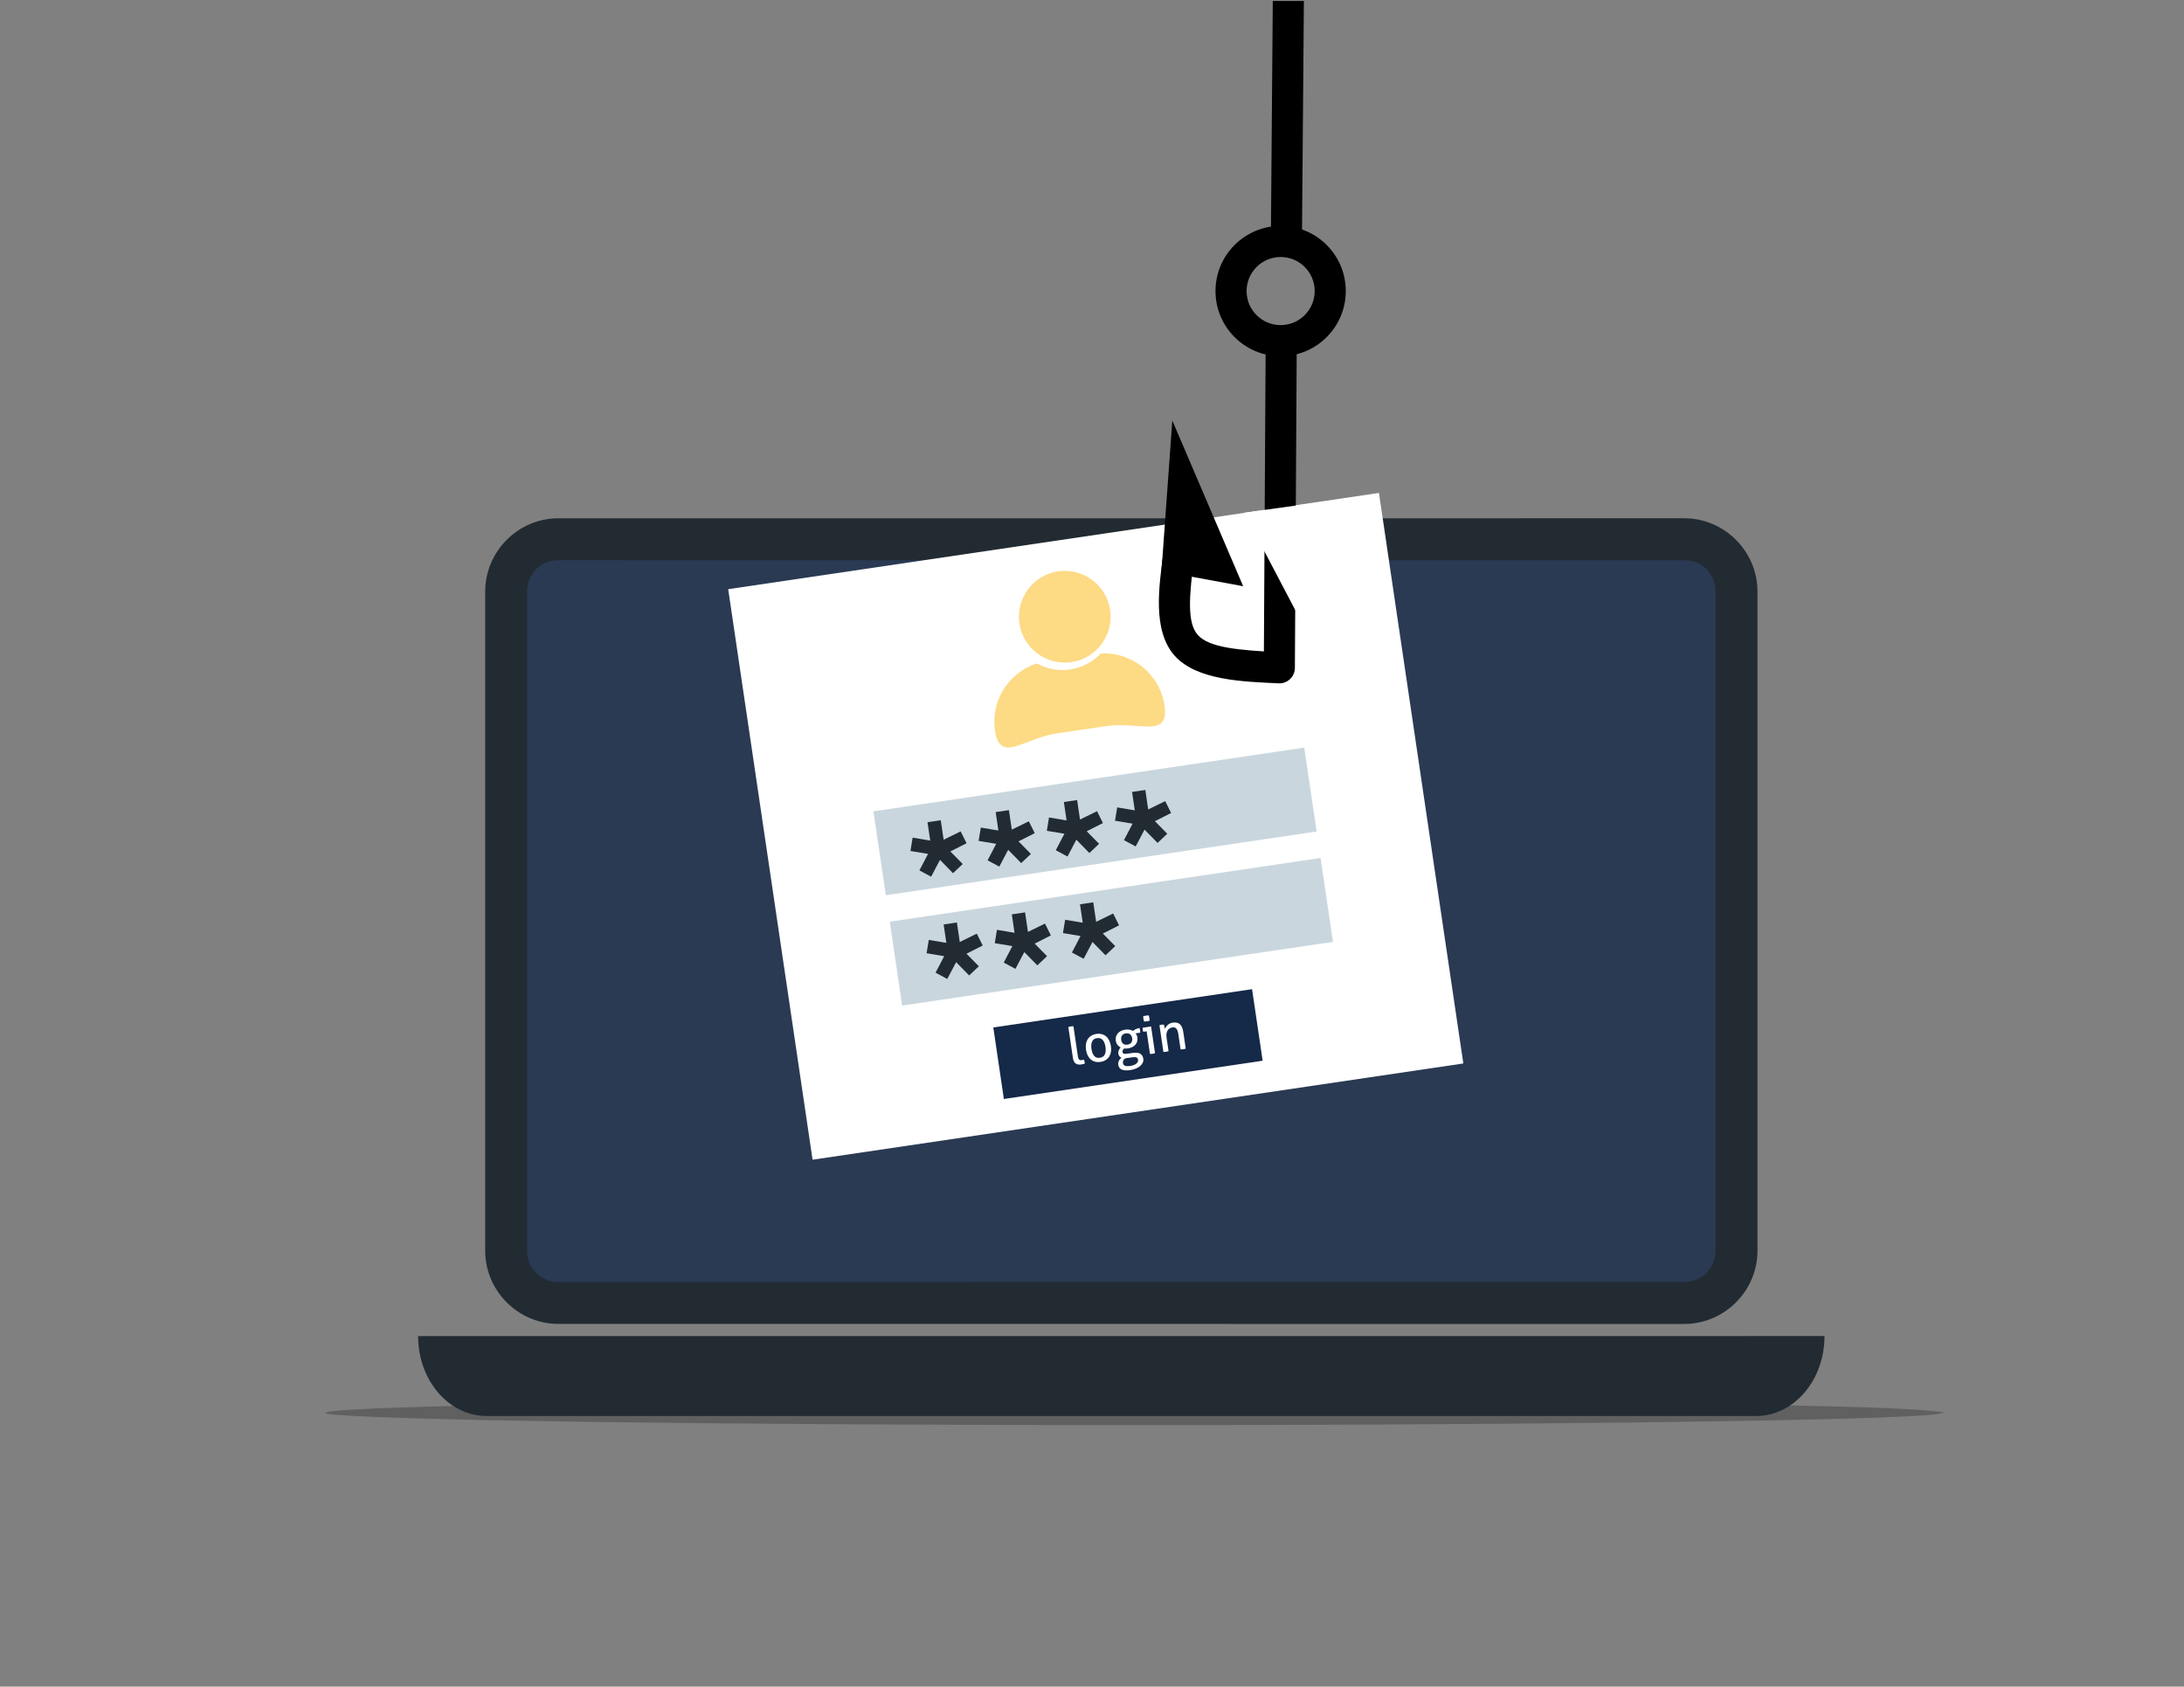 <?xml version="1.0" encoding="UTF-8" standalone="no"?>
<!DOCTYPE svg PUBLIC "-//W3C//DTD SVG 1.1//EN" "http://www.w3.org/Graphics/SVG/1.1/DTD/svg11.dtd">
<svg width="100%" height="100%" viewBox="0 0 1809 1397" version="1.1" xmlns="http://www.w3.org/2000/svg" xmlns:xlink="http://www.w3.org/1999/xlink" xml:space="preserve" xmlns:serif="http://www.serif.com/" style="fill-rule:evenodd;clip-rule:evenodd;stroke-linejoin:round;stroke-miterlimit:2;">
    <rect x="0" y="0" width="1809" height="1397" fill="#808080" stroke="none"/>
    <path d="M1609.5,1170.1L1603.38,1171.49C1590.5,1172.74 1566.59,1173.87 1531.66,1174.9C1514.19,1175.41 1493.97,1175.89 1470.99,1176.35C1462.94,1176.61 1422.27,1177.24 1348.97,1178.22C1286.03,1178.97 1218.13,1179.52 1145.27,1179.87C1108.83,1180.04 1071.15,1180.17 1032.24,1180.25C1014.33,1180.35 953.163,1180.35 848.73,1180.26C750.158,1179.94 693.19,1179.7 677.82,1179.53C642.556,1179.31 609.103,1179.04 577.46,1178.73C514.174,1178.11 458.13,1177.32 409.33,1176.37C300.38,1174.05 255.13,1171.64 273.6,1169.14C281.714,1167.9 301.801,1166.75 333.861,1165.7C349.891,1165.18 368.914,1164.68 390.93,1164.2C398.552,1163.92 437.956,1163.27 509.14,1162.23C627.45,1160.7 770.94,1159.9 939.62,1159.84C1023.96,1159.87 1102,1160.08 1173.75,1160.48C1209.63,1160.68 1243.93,1160.93 1276.65,1161.22C1355.71,1162.03 1401.26,1162.57 1413.29,1162.84C1469.29,1163.7 1513.33,1164.65 1545.39,1165.7C1561.42,1166.23 1574.45,1166.78 1584.5,1167.35C1604.37,1168.83 1612.7,1169.74 1609.49,1170.1" style="fill-opacity:0.25;fill-rule:nonzero;"/>
    <path d="M462.53,462.89C462.505,462.89 462.48,462.891 462.456,462.893L462.455,462.894C447.193,462.931 435.512,474.712 435.512,489.982L435.512,1035.9C435.512,1051.19 447.235,1062.91 462.527,1062.95L462.53,1062.95L1395.07,1062.91L1395.07,1062.92C1410.37,1062.91 1422.09,1051.19 1422.09,1035.9L1422.09,489.982C1422.09,474.71 1410.41,462.927 1395.14,462.927L1395.07,462.927L462.53,462.892L462.53,462.89Z" style="fill:rgb(21,41,72);fill-opacity:0.8;fill-rule:nonzero;"/>
    <path d="M462.53,429.26C429.202,429.26 401.88,456.651 401.881,489.979L401.881,1035.9C401.881,1069.22 429.203,1096.55 462.53,1096.55L1395.07,1096.58C1428.4,1096.55 1455.72,1069.22 1455.72,1035.9L1455.72,489.979C1455.72,456.652 1428.4,429.26 1395.07,429.26L462.53,429.294L462.53,429.258L462.53,429.26ZM462.53,463.993L1395.07,464.027C1409.76,463.993 1420.99,475.289 1420.99,489.979L1420.99,1035.9C1420.99,1050.58 1409.76,1061.81 1395.07,1061.81L462.53,1061.85C447.844,1061.81 436.615,1050.58 436.615,1035.9L436.615,489.979C436.615,475.289 447.844,463.993 462.53,463.993L462.53,463.991L462.53,463.993Z" style="fill:rgb(34,43,50);fill-rule:nonzero;"/>
    <path d="M842.05,1120.5L1015.55,1120.53C1018.22,1120.5 1020.38,1122.65 1020.38,1125.33C1020.38,1128.01 1018.22,1130.17 1015.55,1130.17L842.05,1130.2C839.373,1130.16 837.218,1128.01 837.218,1125.33C837.218,1122.66 839.373,1120.5 842.05,1120.5Z" style="fill-rule:nonzero;"/>
    <path d="M346.32,1106.6C346.32,1143.27 371.638,1172.8 403.076,1172.8L1454.48,1172.83C1485.92,1172.8 1511.23,1143.27 1511.23,1106.6L346.326,1106.64L346.326,1106.6L346.32,1106.6Z" style="fill:rgb(34,43,50);fill-rule:nonzero;"/>
    <path d="M603.17,487.99L1142.18,408.275C1165.48,565.795 1188.77,723.305 1212.07,880.825L673.05,960.54C649.754,803.02 626.458,645.51 603.163,487.99" style="fill:white;fill-rule:nonzero;"/>
    <path d="M911.8,541.26C905.274,548.164 896.489,553.018 886.384,554.513C876.532,555.97 866.948,554.009 858.833,549.532C835.601,556.9 820.473,580.224 824.153,605.113C828.24,632.742 847.979,611.468 875.605,607.382L915.96,601.416C943.587,597.328 968.641,611.978 964.555,584.348C960.7,558.287 937.598,539.835 911.8,541.26Z" style="fill:rgb(253,218,132);fill-rule:nonzero;"/>
    <path d="M887.5,548.4C908.225,545.335 922.591,525.979 919.525,505.252C916.46,484.527 897.107,470.159 876.382,473.224C855.658,476.289 841.291,495.645 844.356,516.37C847.423,537.096 866.777,551.465 887.5,548.4Z" style="fill:rgb(253,218,132);fill-rule:nonzero;"/>
    <path d="M723.47,672L1080.29,619.232C1083.71,642.387 1087.14,665.543 1090.56,688.698C971.62,706.288 852.68,723.879 733.74,741.469C730.316,718.312 726.891,695.156 723.466,672" style="fill:rgb(201,214,222);fill-rule:nonzero;"/>
    <path d="M768.24,680.98L770.495,696.226L755.931,693.797L754.126,704.833L768.69,707.261L761.546,720.919L771.251,726.127L778.587,712.212L789.379,723.217L797.418,715.613L787.174,705.215L800.603,698.417L795.714,688.601L781.613,695.498L779.226,679.355L768.24,680.98Z" style="fill:rgb(34,43,50);fill-rule:nonzero;"/>
    <path d="M824.71,672.63L826.965,687.876L812.401,685.447L810.596,696.482L825.16,698.911L818.016,712.568L827.721,717.777L835.057,703.862L845.849,714.867L853.888,707.263L843.644,696.864L857.073,690.067L852.185,680.251L838.083,687.148L835.696,671.005L824.71,672.63Z" style="fill:rgb(34,43,50);fill-rule:nonzero;"/>
    <path d="M881.19,664.27L883.445,679.516L868.881,677.087L867.077,688.122L881.64,690.55L874.496,704.208L884.202,709.417L891.537,695.502L902.329,706.507L910.369,698.903L900.125,688.504L913.553,681.707L908.665,671.891L894.564,678.788L892.176,662.645L881.19,664.27Z" style="fill:rgb(34,43,50);fill-rule:nonzero;"/>
    <path d="M937.67,655.92L939.924,671.166L925.36,668.738L923.556,679.773L938.12,682.201L930.975,695.859L940.681,701.068L948.016,687.153L958.808,698.158L966.848,690.554L956.604,680.155L970.033,673.358L965.144,663.542L951.043,670.438L948.656,654.295L937.67,655.92Z" style="fill:rgb(34,43,50);fill-rule:nonzero;"/>
    <path d="M736.99,763.4L1093.81,710.632L1104.08,780.099L747.26,832.869L736.986,763.4" style="fill:rgb(201,214,222);fill-rule:nonzero;"/>
    <path d="M781.61,765.68L783.865,780.926L769.301,778.498L767.496,789.533L782.06,791.961L774.915,805.619L784.621,810.828L791.957,796.913L802.748,807.918L810.788,800.314L800.544,789.915L813.973,783.118L809.084,773.302L794.983,780.199L792.596,764.056L781.61,765.68Z" style="fill:rgb(34,43,50);fill-rule:nonzero;"/>
    <path d="M838.08,757.33L840.335,772.576L825.771,770.148L823.966,781.183L838.53,783.611L831.386,797.269L841.091,802.478L848.427,788.563L859.219,799.568L867.258,791.964L857.014,781.565L870.443,774.768L865.555,764.952L851.453,771.848L849.066,755.705L838.08,757.33Z" style="fill:rgb(34,43,50);fill-rule:nonzero;"/>
    <path d="M894.56,748.98L896.815,764.226L882.251,761.798L880.446,772.833L895.01,775.261L887.866,788.919L897.571,794.127L904.907,780.213L915.699,791.217L923.738,783.613L913.494,773.215L926.923,766.417L922.035,756.601L907.934,763.498L905.546,747.355L894.56,748.98Z" style="fill:rgb(34,43,50);fill-rule:nonzero;"/>
    <path d="M822.74,850.99L1037.08,819.293L1045.84,878.552C974.395,889.118 902.95,899.684 831.51,910.25C828.588,890.497 825.667,870.744 822.746,850.99" style="fill:rgb(21,41,72);fill-rule:nonzero;"/>
    <path d="M949.24,841.2C948.924,841.247 948.553,841.317 948.126,841.409C947.699,841.502 947.303,841.604 946.937,841.717C946.927,842.042 946.937,842.408 946.968,842.814C947.027,843.217 947.08,843.576 947.127,843.892C947.174,844.208 947.241,844.566 947.329,844.964C947.389,845.366 947.473,845.736 947.582,846.072C947.964,846.074 948.373,846.058 948.808,846.023C949.243,845.988 949.634,845.945 949.979,845.894C950.295,845.847 950.666,845.778 951.093,845.685C951.491,845.597 951.859,845.498 952.195,845.39C952.202,845.036 952.19,844.656 952.159,844.249C952.099,843.847 952.046,843.488 951.999,843.172C951.953,842.855 951.885,842.498 951.797,842.1C951.737,841.698 951.655,841.343 951.551,841.035C951.198,841.028 950.803,841.042 950.368,841.077C949.932,841.113 949.556,841.154 949.24,841.2ZM932.515,855.923C934.067,855.693 935.283,855.969 936.162,856.749C937.037,857.501 937.577,858.567 937.781,859.947C937.981,861.298 937.771,862.46 937.151,863.433C936.531,864.406 935.445,865.007 933.893,865.237C932.34,865.466 931.127,865.205 930.252,864.453C929.406,863.697 928.883,862.643 928.683,861.292C928.479,859.913 928.685,858.722 929.3,857.72C929.891,856.752 930.963,856.153 932.515,855.923ZM908.642,859.85C910.625,859.557 912.198,860.059 913.359,861.355C914.516,862.624 915.283,864.537 915.662,867.096C916.04,869.654 915.861,871.722 915.125,873.3C914.389,874.877 913.029,875.812 911.046,876.106C909.062,876.399 907.49,875.897 906.329,874.6C905.197,873.299 904.441,871.369 904.063,868.811C903.684,866.252 903.863,864.184 904.599,862.607C905.311,861.062 906.658,860.143 908.642,859.85ZM946.448,851.219C946.425,851.457 946.422,851.737 946.44,852.057C946.454,852.349 946.482,852.639 946.524,852.926C946.567,853.213 946.626,853.513 946.701,853.825C946.773,854.108 946.854,854.361 946.945,854.582L949.748,854.168L952.522,872.924C952.847,872.935 953.212,872.925 953.619,872.894C953.997,872.867 954.33,872.833 954.617,872.79C954.933,872.744 955.291,872.676 955.689,872.588C956.058,872.504 956.397,872.41 956.704,872.305L953.433,850.186L946.448,851.219ZM971.38,847.003C970.489,847.135 969.689,847.385 968.98,847.754C968.267,848.095 967.652,848.509 967.137,848.996C966.617,849.455 966.163,849.963 965.776,850.519C965.417,851.072 965.13,851.614 964.915,852.145C964.842,851.656 964.708,851.045 964.511,850.31C964.319,849.604 964.147,849.042 963.997,848.623C963.673,848.613 963.364,848.614 963.073,848.628C962.81,848.638 962.52,848.666 962.204,848.712C961.888,848.759 961.574,848.82 961.262,848.896C960.979,848.967 960.683,849.055 960.375,849.159L963.647,871.279C963.971,871.29 964.337,871.28 964.744,871.249C965.15,871.218 965.512,871.179 965.828,871.133C966.144,871.086 966.501,871.018 966.9,870.93C967.269,870.846 967.608,870.752 967.915,870.648L966.257,859.437C966.058,858.086 966.058,856.896 966.258,855.868C966.434,854.872 966.751,854.032 967.207,853.348C967.664,852.663 968.231,852.124 968.907,851.731C969.583,851.337 970.324,851.081 971.129,850.962C972.508,850.757 973.587,851.097 974.364,851.981C975.136,852.836 975.674,854.284 975.975,856.325L977.876,869.175C978.2,869.185 978.566,869.175 978.973,869.144C979.351,869.118 979.698,869.082 980.014,869.035C980.33,868.988 980.687,868.92 981.086,868.832C981.484,868.744 981.837,868.648 982.145,868.543L980.072,854.53C979.651,851.684 978.729,849.617 977.305,848.33C975.885,847.071 973.91,846.629 971.38,847.003ZM886.982,850.143C886.666,850.19 886.309,850.258 885.91,850.346C885.541,850.43 885.202,850.524 884.895,850.628L888.721,876.499C888.891,877.649 889.191,878.589 889.622,879.318C890.053,880.048 890.576,880.602 891.19,880.981C891.804,881.36 892.486,881.597 893.234,881.692C893.982,881.787 894.773,881.773 895.607,881.649C896.096,881.577 896.623,881.47 897.19,881.327C897.76,881.214 898.236,881.055 898.617,880.852C898.443,879.673 898.152,878.6 897.745,877.632C897.523,877.724 897.242,877.809 896.901,877.889C896.589,877.965 896.304,878.021 896.045,878.06C895.672,878.115 895.306,878.125 894.948,878.09C894.624,878.079 894.313,877.964 894.016,877.743C893.752,877.547 893.514,877.23 893.302,876.791C893.09,876.353 892.925,875.731 892.806,874.926L889.12,850.003C888.795,849.992 888.43,850.002 888.023,850.033C887.645,850.06 887.298,850.096 886.982,850.143ZM908.125,856.357C906.4,856.612 904.936,857.138 903.732,857.932C902.527,858.728 901.571,859.706 900.861,860.869C900.152,862.031 899.686,863.348 899.463,864.821C899.269,866.289 899.293,867.842 899.535,869.48C899.778,871.119 900.218,872.611 900.858,873.955C901.469,875.304 902.282,876.432 903.297,877.34C904.313,878.247 905.512,878.907 906.895,879.319C908.273,879.703 909.825,879.767 911.55,879.512C913.274,879.257 914.739,878.732 915.943,877.937C917.152,877.171 918.111,876.206 918.82,875.044C919.529,873.882 919.995,872.565 920.218,871.092C920.412,869.624 920.388,868.071 920.146,866.432C919.904,864.794 919.463,863.302 918.823,861.957C918.212,860.608 917.399,859.48 916.384,858.573C915.369,857.666 914.169,857.006 912.787,856.594C911.404,856.181 909.85,856.102 908.125,856.357ZM933.355,876.33C933.404,876.323 933.453,876.316 933.503,876.31L938.432,875.669C939.902,875.481 940.944,875.576 941.558,875.956C942.173,876.335 942.543,876.955 942.671,877.818C942.841,878.968 942.337,880.026 941.158,880.994C939.975,881.932 938.233,882.572 935.934,882.912C935.158,883.027 934.431,883.075 933.752,883.058C933.107,883.065 932.521,882.976 931.994,882.789C931.5,882.627 931.094,882.364 930.776,882C930.458,881.636 930.252,881.138 930.158,880.505C930.01,879.499 930.213,878.588 930.767,877.772C931.273,876.991 932.136,876.51 933.355,876.33ZM932.056,852.818C930.619,853.031 929.369,853.421 928.308,853.989C927.246,854.558 926.38,855.259 925.711,856.092C925.065,856.893 924.612,857.797 924.349,858.805C924.087,859.813 924.037,860.863 924.198,861.956C924.394,863.278 924.858,864.428 925.59,865.407C926.318,866.357 927.205,867.092 928.252,867.613C927.536,868.336 926.991,869.121 926.617,869.97C926.272,870.814 926.178,871.768 926.336,872.831C926.459,873.665 926.764,874.339 927.252,874.855C927.706,875.345 928.249,875.735 928.879,876.024C927.953,876.719 927.245,877.587 926.753,878.63C926.256,879.643 926.095,880.739 926.269,881.918C926.563,883.901 927.554,885.238 929.242,885.928C930.93,886.619 933.255,886.745 936.216,886.307C937.912,886.056 939.465,885.636 940.876,885.045C942.262,884.488 943.436,883.785 944.398,882.938C945.363,882.119 946.078,881.191 946.541,880.153C947.009,879.144 947.156,878.05 946.981,876.872C946.713,875.061 945.928,873.723 944.625,872.858C943.322,871.993 941.387,871.721 938.821,872.042L933.073,872.804C931.775,872.967 930.91,872.874 930.477,872.527C930.048,872.209 929.795,871.791 929.718,871.274C929.638,870.727 929.762,870.18 930.092,869.632C930.398,869.117 930.735,868.714 931.104,868.425C932.09,868.543 933.173,868.515 934.352,868.341C935.645,868.15 936.811,867.787 937.848,867.251C938.889,866.745 939.761,866.087 940.464,865.278C941.142,864.502 941.627,863.608 941.918,862.596C942.209,861.583 942.267,860.488 942.093,859.309C941.982,858.562 941.798,857.913 941.541,857.364C941.283,856.815 940.96,856.319 940.572,855.877L944.452,855.303C944.459,854.95 944.451,854.598 944.429,854.249C944.406,853.9 944.372,853.567 944.325,853.251C944.227,852.59 944.081,851.995 943.885,851.466C942.706,851.64 941.652,851.957 940.721,852.418C939.786,852.85 939.065,853.339 938.558,853.884C937.726,853.419 936.75,853.079 935.632,852.863C934.541,852.642 933.35,852.627 932.056,852.818Z" style="fill:white;fill-rule:nonzero;"/>
    <path d="M1080,0.82L1054.24,0.82L1052.72,189.99C1053.36,197.843 1057.65,202.17 1065.6,202.971C1073.39,202.251 1077.68,197.994 1078.47,190.199L1080,0.819L1080,0.82Z" style="fill-rule:nonzero;"/>
    <path d="M1006.8,241.07L1006.8,241.071C1006.8,270.866 1030.95,295.021 1060.75,295.022L1060.75,295.023C1090.55,295.022 1114.7,270.867 1114.7,241.071L1114.7,241.072C1114.7,211.274 1090.55,187.119 1060.75,187.119L1060.75,187.121C1030.95,187.119 1006.8,211.273 1006.8,241.07L1006.8,241.071M1032.55,241.07L1032.55,241.071C1032.55,225.496 1045.17,212.871 1060.75,212.871L1060.75,212.872C1076.32,212.871 1088.95,225.496 1088.95,241.071L1088.95,241.072C1088.95,256.645 1076.32,269.27 1060.75,269.27L1060.75,269.271C1045.17,269.27 1032.55,256.644 1032.55,241.07Z" style="fill-rule:nonzero;"/>
    <path d="M1048.3,291.992L1048.3,292.002L1048.3,291.929L1046.8,553.049L1060.3,540.262C1025.79,538.592 1001.53,536.446 992.151,525.932L992.151,525.933C983.152,515.845 984.902,494.003 989.152,461.436C990.073,454.385 985.103,447.922 978.051,447.002C971,446.081 964.538,451.051 963.617,458.103L963.617,458.104C960.145,484.711 954.171,522.044 972.936,543.076L972.936,543.077C991.318,563.679 1030.31,564.593 1059.05,565.983C1062.56,566.153 1065.98,564.884 1068.53,562.47C1071.08,560.056 1072.53,556.706 1072.55,553.196L1072.55,553.198L1074.05,292.068L1074.05,291.993C1074.05,284.881 1068.28,279.117 1061.17,279.117C1054.06,279.117 1048.3,284.881 1048.3,291.992Z" style="fill-rule:nonzero;"/>
    <path d="M962.05,473.06L966.535,410.682L971.021,348.305C990.585,394.053 1010.15,439.8 1029.72,485.545L962.05,473.057" style="fill-rule:nonzero;"/>
    <path d="M1104.9,566.27C1103.13,515.878 1101.36,465.49 1099.59,415.09C1076.57,418.286 1053.54,421.482 1030.52,424.678L1104.9,566.268" style="fill:white;fill-rule:nonzero;"/>
</svg>
